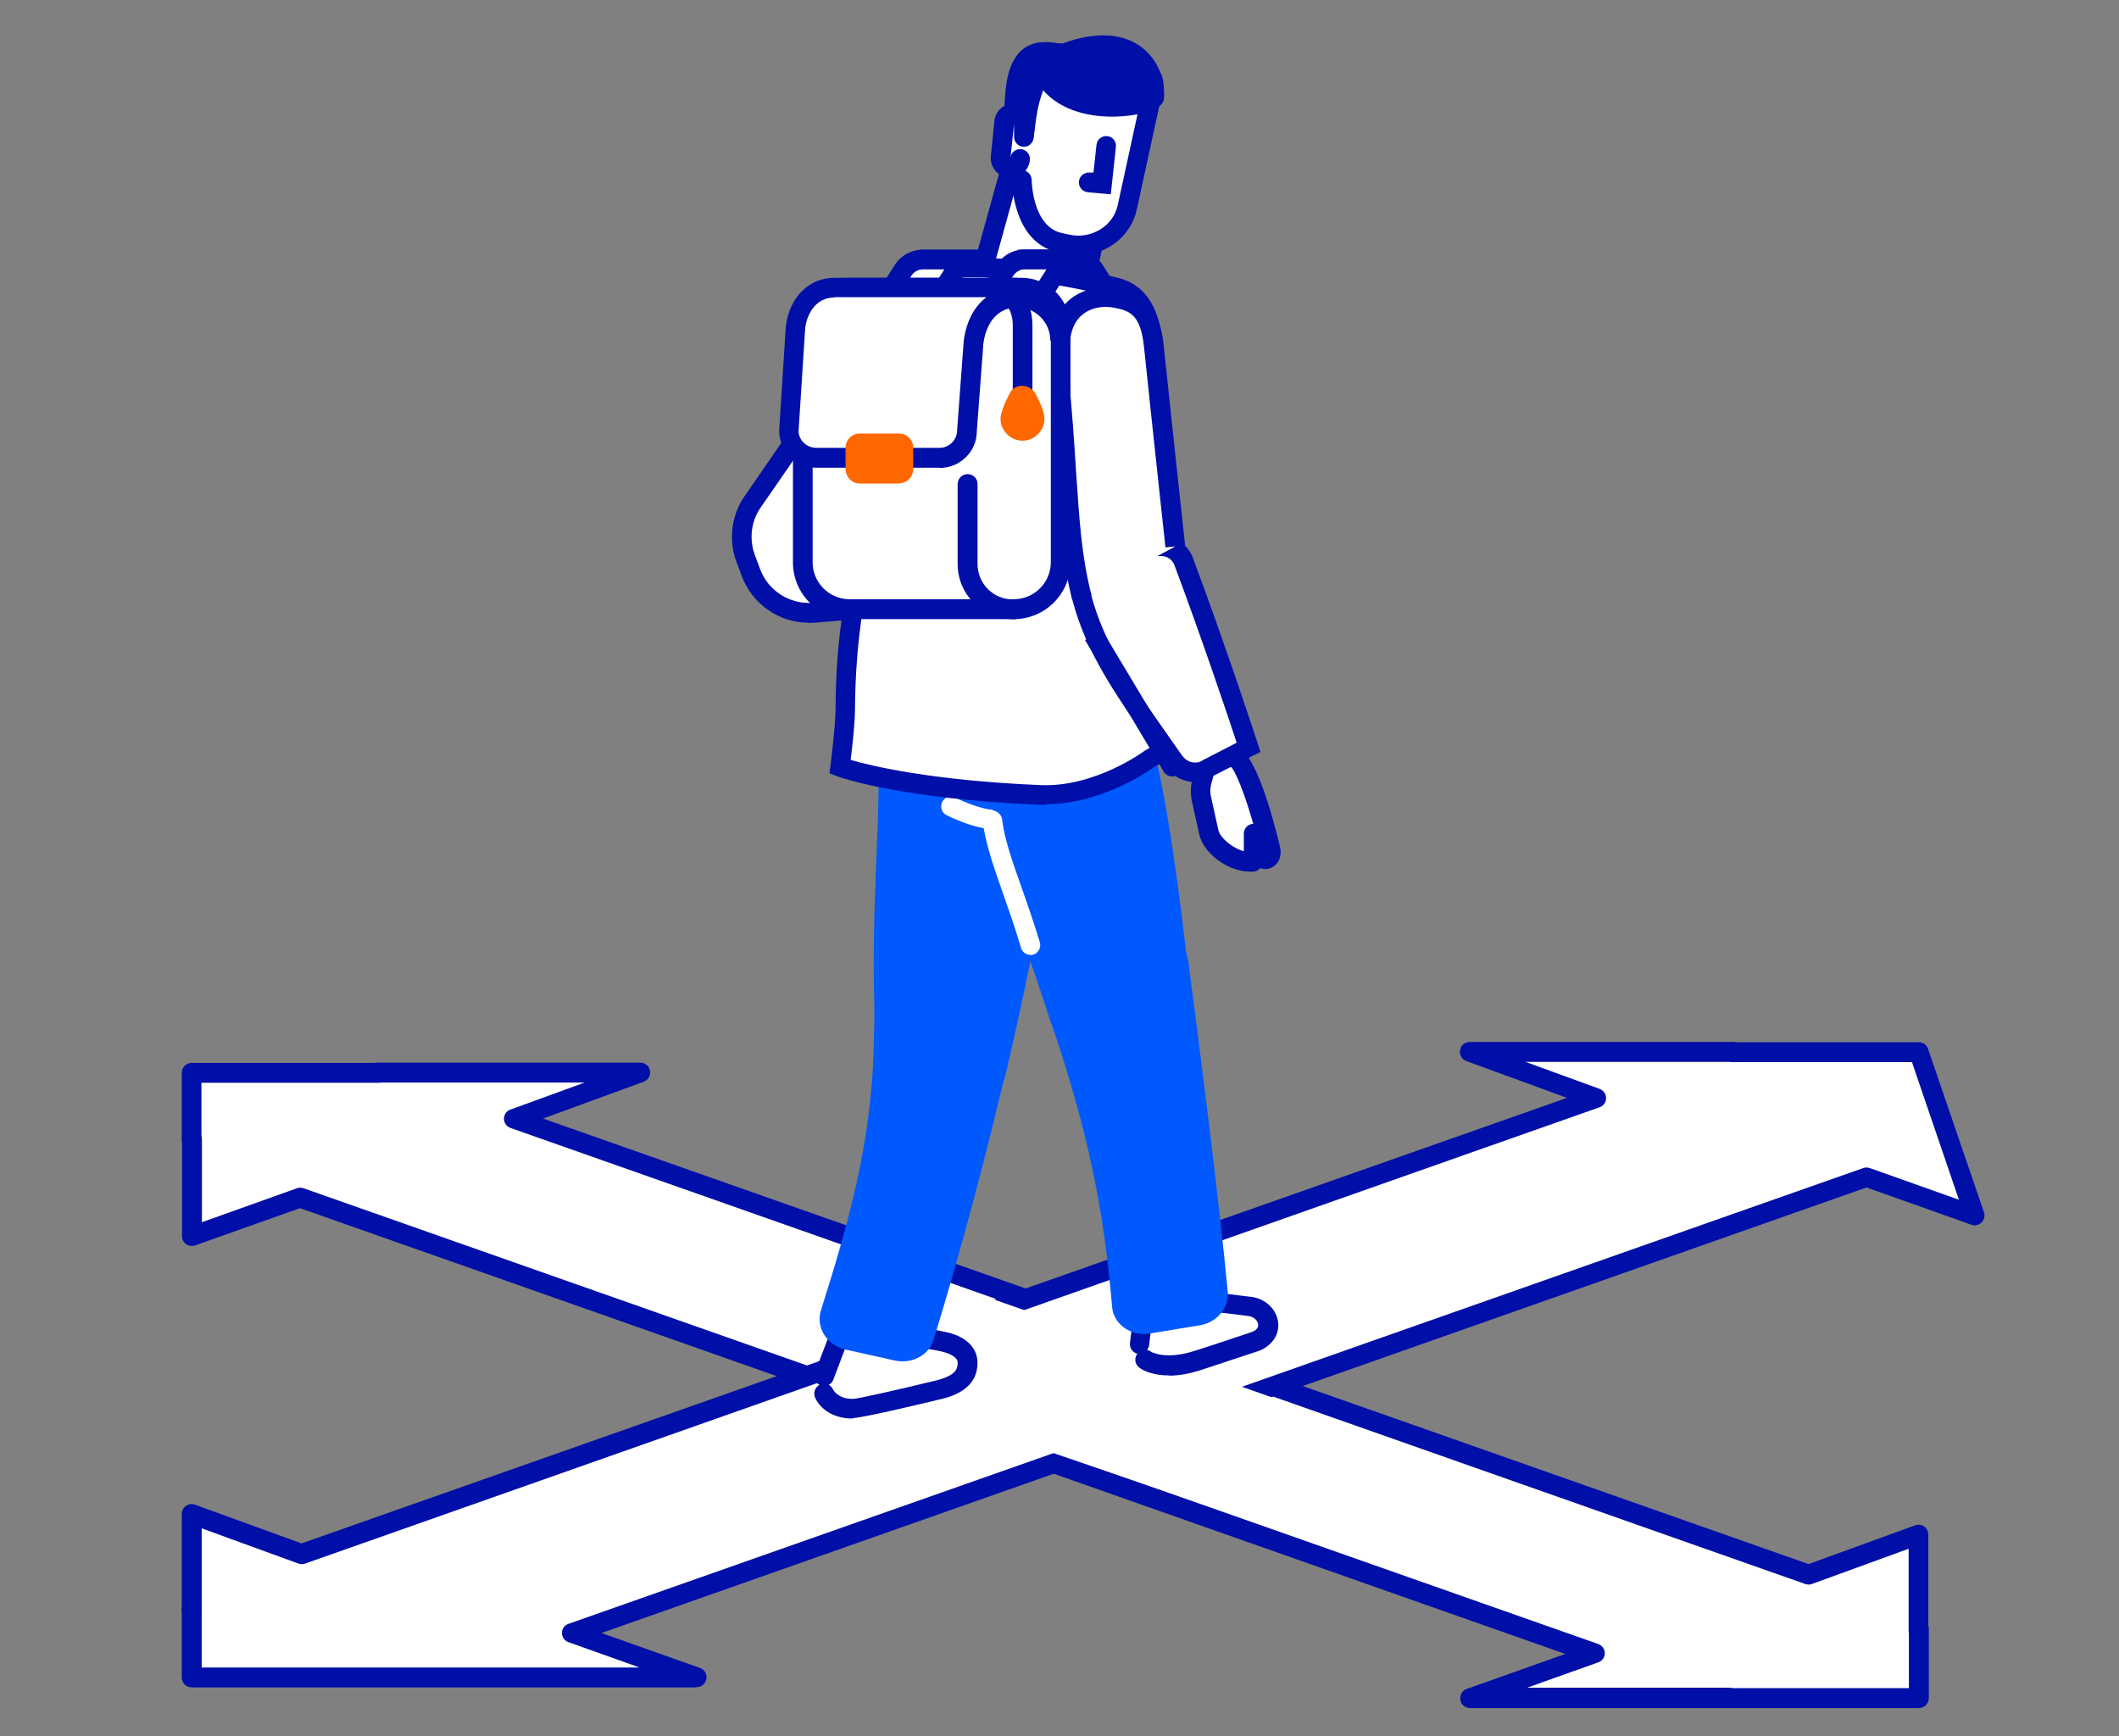 <?xml version="1.0" encoding="UTF-8"?>
<svg id="Layer_1" data-name="Layer 1" xmlns="http://www.w3.org/2000/svg" viewBox="0 0 83 68">
  <rect x="0" y="0" width="83" height="68" fill="#808080" stroke="none"/>
  <defs>
    <style>
      .cls-1 {
        fill: #ff6700;
      }

      .cls-1, .cls-2, .cls-3, .cls-4, .cls-5 {
        stroke-width: 0px;
      }

      .cls-2 {
        fill: none;
      }

      .cls-3 {
        fill: #fff;
      }

      .cls-4 {
        fill: #0058ff;
      }

      .cls-5 {
        fill: #000fa7;
      }
    </style>
  </defs>
  <g>
    <g id="polygon12955">
      <polygon class="cls-3" points="25.09 41.94 7.51 41.94 7.51 48.34 11.67 46.82 62.37 64.69 57.57 66.43 75.15 66.43 75.15 60.04 70.84 61.6 20.14 43.75 25.09 41.94"/>
    </g>
    <g id="polyline12959">
      <path class="cls-5" d="M75.15,66.9h-7.46c-.21,0-.39-.17-.39-.39s.17-.39.39-.39h7.08v-2.34c0-.21.17-.39.39-.39s.39.17.39.39v2.73c0,.21-.17.39-.39.39Z"/>
    </g>
    <g id="polyline12967">
      <path class="cls-5" d="M7.51,45.02c-.21,0-.39-.17-.39-.39v-2.61c0-.21.17-.39.39-.39h7.28c.21,0,.39.17.39.39s-.17.39-.39.39h-6.9v2.23c0,.21-.17.39-.39.39Z"/>
    </g>
    <g id="polyline12969">
      <path class="cls-5" d="M75.15,64.28c-.21,0-.39-.17-.39-.39v-3.23l-3.79,1.38c-.08.03-.17.03-.26,0l-50.71-17.86c-.15-.05-.26-.2-.26-.36s.1-.31.25-.36l2.91-1.06h-8.12c-.21,0-.39-.17-.39-.39s.17-.39.39-.39h10.3c.19,0,.35.13.38.32s-.07.36-.25.43l-3.94,1.44,49.57,17.45,4.18-1.52c.12-.04.25-.03.35.05.1.07.16.19.16.32v3.78c0,.21-.17.39-.39.39Z"/>
    </g>
    <g id="polyline12971">
      <path class="cls-5" d="M67.69,66.9h-10.11c-.19,0-.35-.13-.38-.32-.03-.18.07-.37.25-.43l3.86-1.37L11.75,47.32l-4.11,1.46c-.12.04-.25.02-.35-.05-.1-.07-.16-.19-.16-.31v-3.79c0-.21.17-.39.39-.39s.39.17.39.39v3.24l3.72-1.33c.08-.03.17-.03.26,0l50.71,17.85c.15.05.26.2.26.36s-.1.31-.26.36l-2.78.99h7.89c.21,0,.39.17.39.39s-.17.39-.39.39Z"/>
    </g>
  </g>
  <g>
    <g id="polygon12955-2" data-name="polygon12955">
      <polygon class="cls-3" points="57.57 41.13 75.15 41.13 77.34 47.25 72.96 46.16 22.59 63.68 26.97 65.87 7.51 65.62 7.51 59.23 11.82 60.8 62.53 42.94 57.57 41.13"/>
    </g>
    <g id="polyline12969-2" data-name="polyline12969">
      <path class="cls-5" d="M7.51,63.47c-.21,0-.39-.17-.39-.39v-3.78c0-.13.06-.24.16-.32.1-.07.23-.09.35-.05l4.18,1.52,49.57-17.45-3.94-1.44c-.18-.06-.28-.24-.25-.43s.19-.32.38-.32h10.3c.21,0,.39.17.39.39s-.17.39-.39.39h-8.12l2.91,1.06c.15.06.25.2.25.36s-.1.31-.26.36L11.95,61.24c-.08.03-.18.03-.26,0l-3.79-1.38v3.23c0,.21-.17.39-.39.39Z"/>
    </g>
    <g id="polyline12971-2" data-name="polyline12971">
      <path class="cls-5" d="M27.28,66.09H7.51c-.21,0-.39-.17-.39-.39v-2.73c0-.21.17-.39.39-.39s.39.17.39.39v2.34h17.15l-2.78-.99c-.15-.05-.26-.2-.26-.36s.1-.31.26-.36l50.71-17.85c.08-.03.17-.03.26,0l3.49,1.24-1.84-5.39h-7.01c-.21,0-.39-.17-.39-.39s.17-.39.39-.39h7.28c.16,0,.31.1.36.26l2.19,6.4c.05.14.01.29-.09.4-.11.1-.26.14-.4.09l-4.11-1.46-49.55,17.45,3.86,1.37c.18.06.28.24.25.43-.03.18-.19.32-.38.32Z"/>
    </g>
  </g>
  <polygon class="cls-3" points="52.15 55.55 37.92 50.54 31.94 53.72 64.2 64.77 52.15 55.55"/>
  <g>
    <g id="path132991">
      <path class="cls-3" d="M35.64,10.73l-6.16,8.92c-.45.64-.55,1.47-.28,2.2l.21.56c.37,1.02,1.38,1.67,2.46,1.58l4.35-.35,2.54-8.2-3.12-4.7Z"/>
      <path class="cls-5" d="M31.67,24.39c-1.16,0-2.21-.73-2.62-1.84l-.21-.56c-.31-.85-.19-1.81.32-2.55l6.48-9.39,3.53,5.33-2.67,8.63-4.61.38c-.08,0-.16.01-.24.01ZM35.64,11.42l-5.84,8.45c-.38.54-.46,1.23-.24,1.85l.21.56c.31.86,1.17,1.4,2.07,1.33l4.09-.33,2.41-7.78-2.7-4.08Z"/>
    </g>
    <g id="path133031">
      <path class="cls-5" d="M37.6,11.53h2.04l-.6-.94c-.17-.27-.47-.43-.78-.43h-1.54l.88,1.37Z"/>
      <path class="cls-5" d="M40.35,11.92h-2.95l-1.37-2.14h2.24c.46,0,.87.23,1.11.61l.97,1.53ZM37.81,11.15h1.13l-.22-.35c-.1-.16-.27-.25-.46-.25h-.84l.38.6Z"/>
    </g>
    <g id="path133033">
      <path class="cls-3" d="M42.83,9.08c-.03.92-.34,1.78-.77,2.67-.72,1.47-.63.78-.8.35-.59-1.38-2.83-1.36-2.83-1.36l1.79-6.47"/>
      <path class="cls-5" d="M41.49,13.03s-.03,0-.05,0c-.33-.03-.41-.35-.47-.56-.02-.07-.04-.15-.06-.22-.47-1.1-2.43-1.12-2.47-1.12h-.51s1.93-6.95,1.93-6.95l.74.21-1.66,6.01c.75.08,2.11.38,2.64,1.48.04-.08.09-.17.14-.28.49-1,.7-1.76.73-2.51l.77.02c-.03,1.1-.45,2.09-.8,2.82-.37.76-.58,1.11-.92,1.11Z"/>
    </g>
    <g id="g133045">
      <g id="path133035">
        <path class="cls-3" d="M39.82,4.75l.31-1.45c.18-.83,1.04-1.35,1.9-1.17l2.64.57c.35.07.56.4.49.73l-1.02,4.69c-.22,1.03-1.29,1.68-2.36,1.45l-.33-.07c-1.44-.36-1.44-2.45-1.44-2.45"/>
        <path class="cls-5" d="M42.23,10.01c-.17,0-.35-.02-.52-.06l-.33-.08c-1.72-.43-1.74-2.73-1.74-2.83,0-.21.17-.38.38-.38h0c.21,0,.38.17.39.38,0,.02.02,1.8,1.15,2.08l.32.07c.86.19,1.72-.33,1.9-1.15l1.02-4.69c.02-.12-.06-.24-.2-.27l-2.64-.57c-.33-.07-.68,0-.95.17-.26.17-.43.41-.49.7l-.31,1.45c-.04.21-.25.34-.46.3-.21-.04-.34-.25-.3-.46l.31-1.45c.1-.49.4-.91.83-1.19.45-.29,1.01-.39,1.53-.28l2.64.57c.54.12.9.65.79,1.18l-1.02,4.7c-.23,1.07-1.21,1.8-2.3,1.8Z"/>
      </g>
      <g id="path133037">
        <path class="cls-5" d="M45.59,3.88c.13-1.45-1.13-3.24-3.99-2.17-1.38-.15-1.43.6-1.13,1.23.67,1.41,2.32,1.76,3.74,1.59,1.27-.16,1.35-.52,1.38-.64h0Z"/>
      </g>
      <g id="path133039">
        <path class="cls-5" d="M41.6,1.72c-.49-.07-2.02-.49-2.22,1.89-.13,1.53.06,1.15.26,1.37.02.02.21-.43.29-.35.15.15-.11.82.18.87.16.03.28.06.36-.09.1-.17.05-1.72.83-2.62.45-.51.32-1.01.3-1.07h0Z"/>
      </g>
      <g id="path133041">
        <path class="cls-3" d="M39.96,6.22h0c-.02.21-.21.36-.42.35h0c-.21-.02-.36-.21-.35-.42l.14-1.37c.02-.21.21-.36.42-.35h0c.21.02.36.21.35.42v.5"/>
        <path class="cls-5" d="M39.58,6.96s-.05,0-.07,0c-.2-.02-.38-.11-.52-.27-.13-.16-.2-.36-.18-.57l.14-1.38c.02-.2.11-.38.27-.51.16-.13.37-.2.57-.18.2.02.39.11.52.27.13.16.2.36.18.57v.47c0,.21-.17.39-.38.39s-.39-.17-.39-.39v-.5l-.14,1.32c.02-.21.2-.35.41-.34.21.02.37.21.35.42-.02.2-.11.39-.27.52-.14.12-.32.18-.5.18Z"/>
      </g>
      <g id="polyline133043">
        <polyline class="cls-3" points="42.64 7.15 43.16 7.2 43.32 5.72"/>
        <path class="cls-5" d="M43.51,7.61l-.9-.08c-.21-.02-.37-.21-.35-.42.02-.21.21-.37.42-.35h.15s.12-1.09.12-1.09c.02-.21.21-.36.42-.34.21.02.36.21.34.42l-.2,1.85Z"/>
      </g>
    </g>
    <g id="path133047">
      <path class="cls-5" d="M41.43,11.53h2.04l-.6-.94c-.17-.27-.47-.43-.78-.43h-1.54l.88,1.37Z"/>
      <path class="cls-5" d="M44.17,11.92h-2.95l-1.37-2.14h2.24c.46,0,.87.23,1.11.61l.97,1.53ZM41.64,11.15h1.13l-.22-.35c-.1-.16-.27-.25-.46-.25h-.84l.38.6Z"/>
    </g>
    <g id="g133067">
      <g id="path133049">
        <path class="cls-3" d="M32.28,54.59s.22.59,1.12.59c.33,0,3.31-.72,3.31-.72.63-.15,1.05-.39,1.16-.82.12-.49-.11-.91-.97-1.08-1.27-.27-3.54-.43-3.54-.43-.2-.07-.43,0-.47.15l-.62,1.63"/>
        <path class="cls-5" d="M33.4,55.56c-.92,0-1.36-.53-1.48-.84-.07-.18.01-.39.18-.48-.17-.09-.25-.29-.18-.48l.62-1.63c.03-.12.14-.25.29-.33.18-.1.4-.12.61-.07.32.02,2.35.18,3.55.43.56.11.94.34,1.14.66.16.25.2.56.12.89-.19.81-1.13,1.03-1.44,1.1-.91.22-3.06.73-3.4.73ZM32.64,54.44s.18.35.76.35c.21,0,1.81-.37,3.22-.71.79-.19.85-.45.87-.54.05-.19,0-.27-.02-.3-.08-.13-.32-.25-.65-.32-1.23-.26-3.46-.42-3.49-.42-.03,0-.06,0-.09-.02,0,0-.01,0-.01,0l-.59,1.56c-.03.09-.1.16-.18.2.08.04.14.11.18.2ZM33.27,52.37l-.02.05s.01-.03.02-.05Z"/>
      </g>
      <g id="path133051">
        <path class="cls-4" d="M41.26,29.9s0-.09,0-.17l.03-.53-5.84-.74-.68-.05-.02.61v.16c.15,2.54-.26,6.26-.13,10.28.02.49.02.98,0,1.46-.05,1.98.73,2.36,1.74,2.54,1.02.17,2.27.13,2.65-1.5,1.12-4.81,1.88-9.04,2.24-12.06h0Z"/>
        <path class="cls-4" d="M37.07,43.9c-.24,0-.49-.02-.76-.07-1.1-.19-2.11-.68-2.06-2.93,0-.47,0-.95,0-1.43-.07-2.1.01-4.13.08-5.92.07-1.69.12-3.15.05-4.36v-.18s.02-.62.02-.62c0-.1.05-.2.13-.27.08-.07.18-.11.28-.1l.68.05,5.86.74c.2.03.35.2.34.4l-.03.53c0,.08,0,.14-.01.2-.4,3.29-1.19,7.58-2.25,12.09-.29,1.24-1.07,1.86-2.32,1.86ZM35.15,28.83v.35c.07,1.22,0,2.7-.06,4.41-.07,1.78-.15,3.79-.08,5.86.02.5.02.99,0,1.48-.04,1.76.56,2,1.42,2.15,1.31.22,1.96-.13,2.21-1.21,1.05-4.49,1.84-8.75,2.23-12.01,0,0,0-.02,0-.03,0-.03,0-.05,0-.09v-.19s-5.74-.71-5.74-.71Z"/>
      </g>
      <g id="path133053">
        <path class="cls-4" d="M34.64,40.68c-.06,4.06-1.05,7.44-2.1,10.78-.14.45.18.91.69,1.03l1.92.43c.48.1.94-.14,1.07-.55,1.17-3.82,2.15-7.57,2.94-11.01,1.05-4.55-4.54-5.06-4.53-.67h0Z"/>
        <path class="cls-4" d="M35.37,53.32c-.1,0-.2-.01-.31-.03l-1.93-.43c-.37-.08-.69-.31-.87-.62-.16-.28-.2-.6-.11-.9,1.11-3.51,2.03-6.73,2.08-10.66,0-1.49.6-2.64,1.67-3.16.88-.43,1.94-.31,2.7.29.94.75,1.28,2.07.92,3.62-.87,3.76-1.86,7.48-2.95,11.04-.16.52-.66.85-1.22.85ZM37.03,38.03c-.27,0-.53.06-.78.18-.79.38-1.24,1.28-1.23,2.46h0c-.06,4.05-.99,7.33-2.12,10.9-.04.12,0,.22.04.28.07.12.21.22.37.25l1.92.43c.28.06.55-.07.62-.29,1.08-3.54,2.07-7.23,2.93-10.98.29-1.25.05-2.29-.65-2.85-.32-.25-.71-.38-1.1-.38Z"/>
      </g>
      <g id="g133065">
        <g id="path133055">
          <path class="cls-3" d="M44.85,53.25s.63.49,2.09.02c.77-.24,2.24-.74,2.24-.74.8-.33.55-1.27-.26-1.36l-3.62-.44c-.2-.05-.43.04-.46.18l-.21,1.74"/>
          <path class="cls-5" d="M45.78,53.87c-.74,0-1.1-.26-1.16-.31-.17-.13-.2-.37-.07-.54-.19-.05-.31-.22-.29-.42l.21-1.74c.04-.18.13-.31.27-.4.18-.12.44-.16.66-.1l3.58.43c.57.06,1.01.47,1.08.98.07.48-.22.92-.72,1.13-.02,0-1.5.5-2.27.75-.51.17-.94.23-1.28.23ZM45.08,52.94s.56.35,1.74-.04c.77-.24,2.24-.74,2.24-.74.08-.03.25-.13.22-.3-.02-.13-.15-.29-.41-.32l-3.62-.44s-.02,0-.05,0l-.19,1.58c0,.07-.04.13-.08.19.05.01.09.03.14.06Z"/>
        </g>
        <g id="path133057">
          <path class="cls-4" d="M41.54,39.95c1.36,4.04,2.05,7.11,2.4,11.21.04.47.51.78,1.04.7l1.95-.32c.48-.07.82-.48.78-.91-.4-4.27-1.48-12.43-1.51-12.7-.15-1.33-1.07-2.02-2.9-1.72-1.97.33-2.36,1.95-1.75,3.73h0Z"/>
          <path class="cls-4" d="M44.81,52.25c-.3,0-.59-.1-.82-.28-.25-.2-.41-.48-.43-.79-.33-3.94-.98-6.96-2.38-11.11h0c-.4-1.18-.37-2.26.09-3.02.39-.65,1.07-1.07,1.97-1.21,1.07-.18,1.91-.04,2.49.4.48.37.77.92.85,1.65,0,.05.04.34.1.8.3,2.29,1.08,8.37,1.41,11.9.05.64-.43,1.22-1.11,1.32l-1.95.32c-.08.01-.15.02-.23.02ZM44.09,36.53c-.22,0-.47.02-.73.06-.68.11-1.16.4-1.43.85-.34.57-.35,1.41-.02,2.38,0,0,0,0,0,0,1.42,4.22,2.08,7.28,2.42,11.3.01.12.08.2.14.25.12.09.28.13.45.1l1.95-.32c.28-.04.48-.26.46-.49-.33-3.51-1.11-9.59-1.41-11.88-.06-.48-.1-.77-.1-.82-.06-.51-.24-.88-.55-1.12-.28-.21-.68-.32-1.17-.32Z"/>
        </g>
        <g id="path133059">
          <path class="cls-4" d="M43.76,27.79l-5.87.99-.64.21.21.57s.05.1.07.15c1.14,2.37,2.64,5.98,3.92,9.98,1.19,3.72,5.13,2.65,4.71-1.56-.27-2.71-.86-7.05-1.44-9.08-.33-1.13-.93-1.19-.96-1.25h0Z"/>
          <path class="cls-4" d="M43.88,42.34c-1.05,0-2.23-.75-2.8-2.54-1.57-4.89-3.25-8.57-3.9-9.93-.03-.06-.05-.11-.06-.14l-.23-.6c-.04-.1-.03-.21.01-.3.05-.1.13-.17.23-.2l.64-.21,5.92-1c.11-.02.21.01.3.07.25.12.79.4,1.1,1.45.6,2.11,1.2,6.63,1.45,9.15.25,2.52-.97,3.95-2.22,4.21-.14.03-.29.04-.44.04ZM37.75,29.23l.07.19s.04.09.06.14c.65,1.34,2.35,5.06,3.93,10,.45,1.4,1.38,2.18,2.35,1.98.92-.19,1.82-1.33,1.61-3.38-.25-2.49-.83-6.95-1.42-9.01-.21-.71-.51-.88-.66-.95l-5.94,1.03ZM43.76,27.79h0,0Z"/>
        </g>
        <g id="g133063">
          <g id="path133061">
            <path class="cls-3" d="M40.36,37.4c-.17,0-.32-.11-.37-.28-.23-.79-.48-1.49-.7-2.12-.33-.94-.62-1.76-.76-2.56-.26-.05-.75-.17-1.45-.51-.19-.09-.27-.32-.18-.51.09-.19.32-.27.51-.18.92.44,1.41.47,1.41.47.3.07.44.24.44.45.1.75.4,1.6.75,2.59.23.65.48,1.36.72,2.16.06.2-.06.42-.26.48-.04.01-.07.02-.11.02Z"/>
          </g>
        </g>
      </g>
    </g>
    <g id="path133069">
      <path class="cls-3" d="M34.1,12.95s.43-1.8,2.59-2.34c1.37-.35,4.57.03,7.05.66,1.86.48,1.35,3.28,1.49,3.8.19.66.15,2.46,0,3.15-.45,2.13-.21,3.8-.21,5.72,0,1.02.91,5.28.91,5.28l-.87.48s-2.01,1.53-4.33,1.43c-5.51-.23-7.83-1.09-7.83-1.09,0,0,.2-1.48.21-2.29.03-4.74,1.05-5.89,1.03-10.83-.02-2.44-.49-3.39-.05-3.97h0Z"/>
      <path class="cls-5" d="M40.97,31.52c-.08,0-.16,0-.24,0-5.5-.23-7.85-1.08-7.95-1.12l-.29-.11.04-.31s.19-1.47.2-2.24c.01-2.33.27-3.83.52-5.28.27-1.56.52-3.04.51-5.55,0-1-.09-1.73-.16-2.31-.09-.82-.16-1.37.14-1.82.12-.39.73-2.02,2.85-2.55,1.52-.38,4.86.06,7.23.66,1.75.45,1.75,2.55,1.75,3.56,0,.2,0,.44.02.51.21.75.16,2.63,0,3.33-.32,1.52-.28,2.8-.23,4.15.02.49.03.98.03,1.49,0,.8.65,4.03.91,5.2l.06.28-1.12.61s-1.96,1.48-4.29,1.48ZM33.34,29.77c.77.22,3.12.8,7.42.98,2.14.09,4.06-1.33,4.08-1.35l.66-.37c-.21-.98-.87-4.18-.86-5.09,0-.5-.02-.98-.03-1.46-.05-1.34-.09-2.72.25-4.34.14-.65.17-2.39,0-2.97-.04-.17-.04-.39-.05-.71,0-1.22-.09-2.54-1.17-2.82-2.63-.68-5.64-.97-6.86-.66-1.9.47-2.3,2-2.31,2.06l-.07.14c-.16.2-.12.58-.04,1.33.07.57.16,1.36.16,2.4.01,2.58-.26,4.16-.52,5.69-.25,1.48-.49,2.88-.51,5.15,0,.59-.11,1.52-.17,2.01Z"/>
    </g>
    <g id="path133071">
      <path class="cls-2" d="M41.96,11.98c-.14.28-.26.54-.37.8-.02.04.02.12.06.17.32.37.45.8.45,1.3,0,3.05,0,6.1,0,9.15v.26s.03,0,.05.02c.07-.07.12-.14.19-.21l-.23-.7.23.7s.04-.05.06-.07c.57-.78.91-1.67,1.1-2.6.58-2.87.24-5.6-1.13-8.16l-.13.09.13-.09c-.07-.15-.16-.29-.24-.43-.05-.07-.09-.14-.15-.22h0Z"/>
    </g>
    <g id="path133073">
      <path class="cls-3" d="M35.76,13.2l-2.06.04,1.68-2.65c.17-.27.47-.43.78-.43h1.54l-1.94,3.04Z"/>
      <path class="cls-5" d="M32.98,13.64l2.06-3.25c.24-.38.65-.61,1.11-.61h2.24l-2.43,3.81-2.98.05ZM36.16,10.55c-.19,0-.36.09-.46.25l-1.3,2.05,1.14-.02,1.45-2.28h-.84Z"/>
    </g>
    <g id="path133075">
      <path class="cls-3" d="M39.73,13.24l-1.95-.18,1.59-2.47c.17-.27.47-.43.78-.43h1.54l-1.96,3.08Z"/>
      <path class="cls-5" d="M39.93,13.65l-2.82-.26,1.93-3.01c.23-.38.65-.61,1.11-.61h2.24l-2.46,3.87ZM38.45,12.74l1.08.1,1.46-2.29h-.84c-.19,0-.36.09-.46.25l-1.25,1.94Z"/>
    </g>
    <g id="path133077">
      <path class="cls-3" d="M48.37,29.66c.62.37,1.38,3.6,1.38,3.6.09.41-.35.55-.46.13l-.19-.74v1.01s-.04.08-.08.09c-.62.07-1.56-.56-1.68-1.17l-.28-1.27c-.06-.25-.06-.5.02-.75l.07-.25-1.25-1.39c.45-.27,1.06-.49,1.82-.41l.64,1.14Z"/>
      <path class="cls-5" d="M48.95,34.14c-.85,0-1.83-.73-1.98-1.48l-.28-1.26c-.07-.33-.06-.65.03-.94v-.04s-1.09-1.23-1.09-1.23c-.08-.09-.11-.2-.09-.31.02-.11.08-.21.18-.27.63-.38,1.35-.54,2.06-.46.12.01.23.09.29.19l.61,1.07c.64.57,1.23,2.8,1.46,3.77.1.45-.15.77-.44.84-.11.03-.22.02-.33-.02-.07.07-.15.12-.25.14-.05,0-.1,0-.15,0ZM46.53,29.05l.91,1.01c.09.1.12.24.08.37l-.07.25c-.05.17-.06.36-.01.55l.28,1.27c.07.33.58.73,1,.84v-.69c0-.19.14-.36.34-.38.01,0,.02,0,.03,0-.32-1.12-.7-2.13-.92-2.28-.05-.03-.11-.09-.13-.14l-.54-.96c-.33-.01-.65.04-.96.16Z"/>
    </g>
    <g id="path133079">
      <path class="cls-3" d="M42.37,23.39c.6,2.29,1.95,4.01,3.61,6.41.32.46.93.58,1.36.26l1.56-.79s-1.24-3.82-2.55-7.29c-.13-.35-.48-.6-.86-.6-1.19,0-3.59.21-3.13,2.01Z"/>
      <path class="cls-5" d="M46.81,30.63c-.07,0-.15,0-.23-.02-.37-.06-.7-.27-.92-.59l-.6-.87c-1.41-2.01-2.52-3.6-3.06-5.67h0c-.15-.58-.07-1.07.25-1.48.65-.84,2.13-1.01,3.25-1.01.54,0,1.03.34,1.22.85,1.29,3.44,2.54,7.26,2.55,7.3l.1.31-1.85.94c-.18.14-.44.22-.71.22ZM42.74,23.3c.51,1.93,1.58,3.47,2.95,5.42l.61.87c.1.14.25.24.41.27.15.02.29,0,.41-.09l1.32-.68c-.32-.98-1.37-4.1-2.44-6.96-.08-.21-.28-.35-.5-.35-1.33,0-2.29.26-2.64.71-.16.21-.2.47-.11.81h0Z"/>
    </g>
    <g id="path133081">
      <path class="cls-3" d="M46.02,21.41s-.55-5.06-.84-7.85c-.15-1.39-.65-1.71-1.44-1.87-.93-.2-2.11.2-2.23,1.67h0c-.03.36-.1.77-.07,1.22.43,4.3.31,6.44.92,8.81"/>
      <path class="cls-5" d="M42,23.49c-.4-1.55-.5-2.97-.62-4.95-.07-1.11-.15-2.37-.31-3.92-.03-.38,0-.71.04-1.01l.03-.28c.07-.91.5-1.4.84-1.66.5-.37,1.18-.5,1.86-.36.92.19,1.57.63,1.74,2.2.29,2.79.84,7.85.84,7.85l-.77.08s-.55-5.06-.84-7.85c-.13-1.24-.53-1.41-1.13-1.53-.46-.1-.92-.01-1.24.23-.31.23-.49.6-.53,1.1l-.03.31c-.03.27-.06.55-.04.85.16,1.56.24,2.82.31,3.94.13,1.93.22,3.33.6,4.81l-.75.19Z"/>
    </g>
    <g id="path133083">
      <path class="cls-5" d="M45.91,30.41c-.13,0-.26-.07-.33-.19-.34-.58-3.08-5.15-3.08-5.15l.66-.4s2.75,4.58,3.08,5.16c.11.18.04.42-.14.53-.06.04-.13.05-.19.05Z"/>
    </g>
    <g id="g133099">
      <g id="path133087">
        <path class="cls-3" d="M33.28,11.25h6.43c1.02,0,1.84.82,1.84,1.84v8.93c0,1.02-.82,1.84-1.84,1.84h-6.43c-1.02,0-1.84-.82-1.84-1.84v-8.93c0-1.02.82-1.84,1.84-1.84h0Z"/>
        <path class="cls-5" d="M39.71,24.25h-6.43c-1.23,0-2.22-1-2.22-2.22v-8.93c0-1.23,1-2.22,2.22-2.22h6.43c1.23,0,2.22,1,2.22,2.22v8.93c0,1.23-1,2.22-2.22,2.22ZM33.28,11.64c-.8,0-1.45.65-1.45,1.45v8.93c0,.8.65,1.45,1.45,1.45h6.43c.8,0,1.45-.65,1.45-1.45v-8.93c0-.8-.65-1.45-1.45-1.45h-6.43Z"/>
      </g>
      <g id="path133089">
        <path class="cls-5" d="M39.67,24.25c-1.19,0-2.16-.97-2.16-2.16v-3.13c0-.21.17-.39.39-.39s.39.17.39.39v3.13c0,.77.62,1.39,1.39,1.39.21,0,.39.17.39.39s-.17.39-.39.39Z"/>
      </g>
      <g id="path133091">
        <path class="cls-5" d="M40.06,16.01c-.21,0-.39-.17-.39-.39v-2.91c0-.38-.15-.72-.43-.97-.16-.14-.17-.39-.03-.54.14-.16.39-.17.54-.03.44.39.69.95.69,1.55v2.91c0,.21-.17.39-.39.39Z"/>
      </g>
      <g id="path133093">
        <path class="cls-1" d="M40.52,16.4c0,.26-.21.48-.48.48s-.48-.21-.48-.48c0-.16.17-.53.31-.8.07-.14.26-.14.34,0,.14.27.31.64.31.8Z"/>
        <path class="cls-1" d="M40.05,17.26c-.47,0-.86-.39-.86-.86,0-.2.12-.53.35-.98.08-.18.27-.31.49-.31.2,0,.42.11.53.31.24.45.35.78.35.98,0,.47-.39.86-.86.86ZM40.05,16.14c-.06.14-.09.23-.09.27,0,.08.18.09.18,0,0-.04-.04-.13-.09-.26ZM40.23,15.76s0,0,0,.01c0,0,0,0,0-.01Z"/>
      </g>
      <g id="path133095">
        <path class="cls-3" d="M40.02,11.26h-7.33c-.84,0-1.42.66-1.53,1.53l-.26,4.07c0,.6.49,1.07,1.07,1.07h4.83c.6,0,1.07-.49,1.07-1.07l.26-3.48c.13-1,.72-1.7,1.63-1.74.96-.04,1.75.74,1.75,1.69v-.54c0-.84-.67-1.53-1.51-1.53Z"/>
        <path class="cls-5" d="M36.81,18.32h-4.83c-.8,0-1.46-.65-1.46-1.46l.26-4.09c.15-1.14.91-1.89,1.91-1.89h7.32c.51,0,.99.2,1.35.56.36.36.56.85.55,1.36v.54h-.77c0-.36-.14-.69-.4-.94-.26-.25-.6-.38-.95-.36-.68.03-1.15.55-1.27,1.4l-.26,3.46c0,.78-.65,1.43-1.46,1.43ZM32.69,11.65c-.73,0-1.08.64-1.15,1.19l-.26,4.04c0,.35.31.66.69.66h4.83c.38,0,.69-.31.69-.69l.26-3.51c.1-.76.42-1.35.89-1.7h-5.96Z"/>
      </g>
      <g id="path133097">
        <path class="cls-1" d="M33.67,18.55h1.55c.09,0,.17-.07.17-.17v-.85c0-.09-.07-.17-.17-.17h-1.55c-.09,0-.17.07-.17.17v.85c0,.09.08.17.17.17h0Z"/>
        <path class="cls-1" d="M35.22,18.94h-1.55c-.28,0-.52-.23-.55-.52v-.89c0-.3.25-.55.55-.55h1.55c.3,0,.55.25.55.55v.85c0,.3-.25.55-.55.55ZM33.89,18.17h1.11v-.41h-1.11v.41Z"/>
      </g>
    </g>
  </g>
</svg>